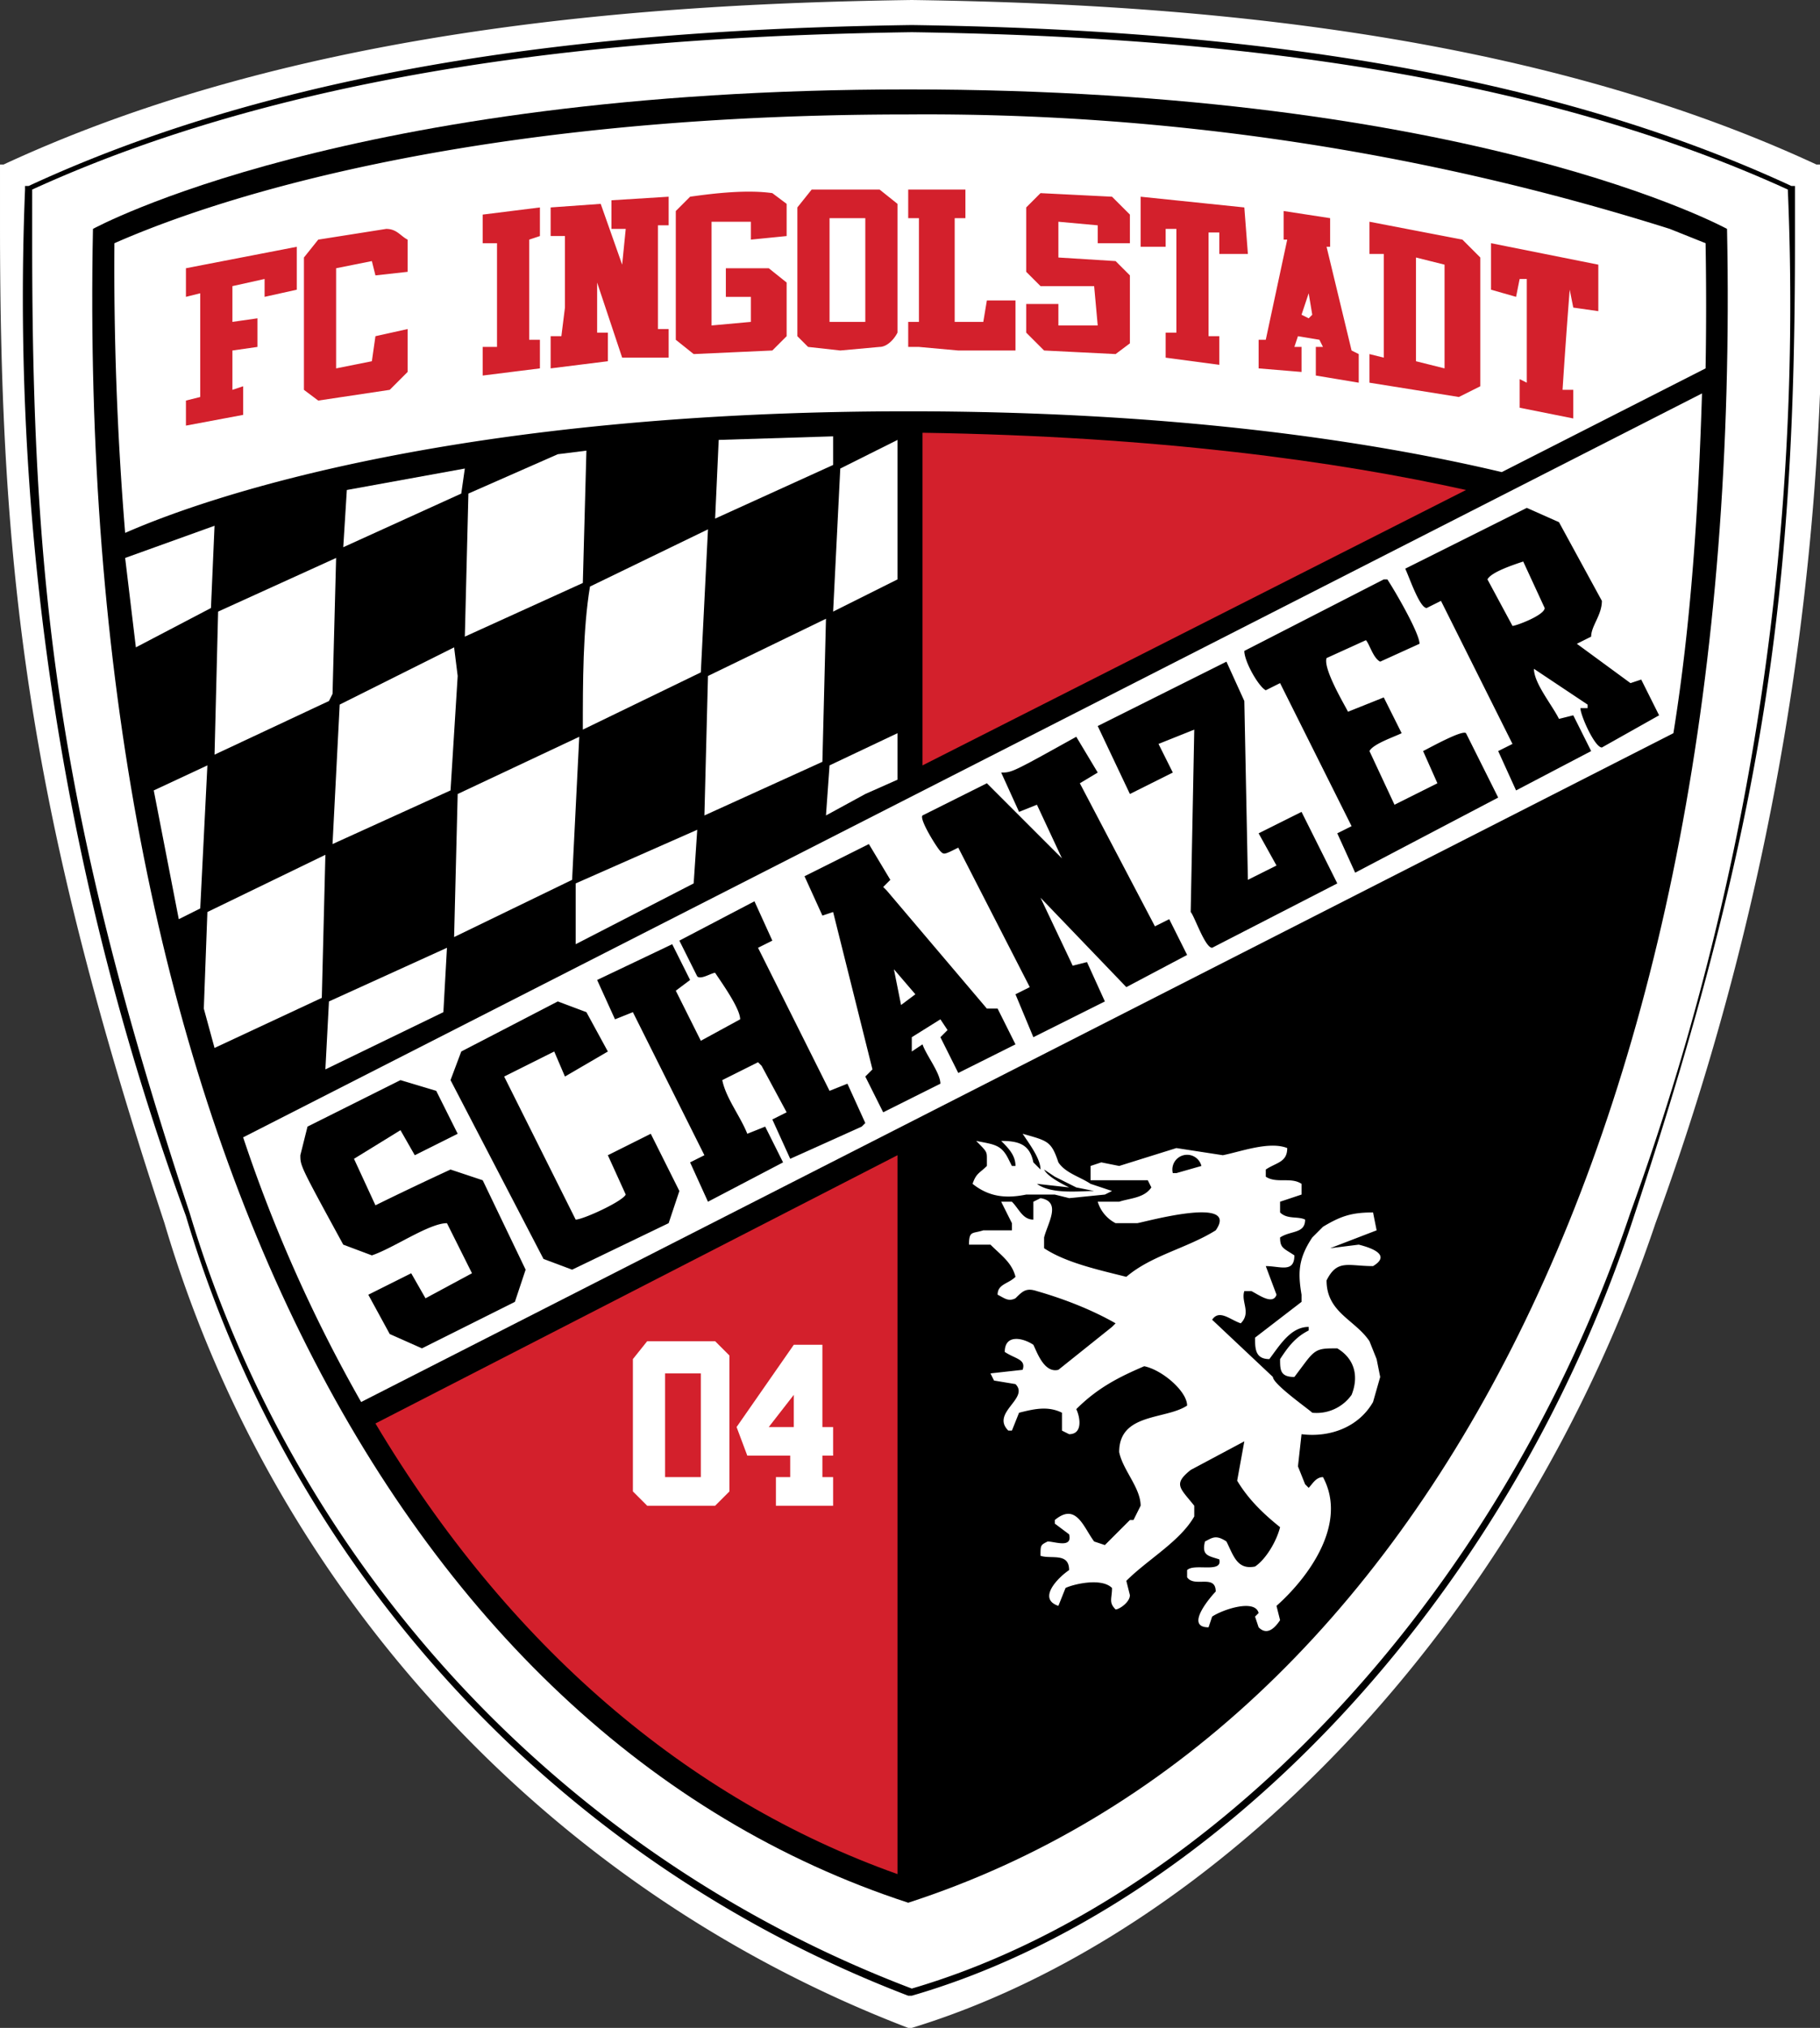 <svg fill="none" height="567" width="509" xmlns="http://www.w3.org/2000/svg" xmlns:xlink="http://www.w3.org/1999/xlink"><rect width="100%" height="100%" fill="#333333" stroke="none"/><clipPath id="a"><path d="m0 0h509v567h-509z"/></clipPath><g clip-path="url(#a)"><path d="m509 47v-1h-1c-84-39-184-45-253-46-70 1-170 7-254 46h-1v17c0 98 8 164 46 279a346 346 0 0 0 208 225h1c85-26 170-112 208-225a767 767 0 0 0 46-295z" fill="#fff"/><path d="m254 558a336 336 0 0 1 -202-218 746 746 0 0 1 -45-287v-1h1c82-38 179-44 247-45 67 1 164 7 246 45h1v16c0 96-8 160-45 272-36 110-119 194-202 218z" fill="#000"/><path d="m9 68c0 96 7 159 44 271a335 335 0 0 0 202 217c82-24 164-107 201-217a744 744 0 0 0 44-286c-81-37-178-43-245-44-68 1-165 7-246 44z" fill="#fff"/><path d="m254 25c-157 0-228 39-228 39-5 247 84 421 228 468 145-47 234-221 229-468 0 0-71-39-229-39z" fill="#000"/><path d="m105 398c37 62 87 105 146 126v-201zm305-261c-36-8-86-15-152-16v93z" fill="#d3202c"/><path d="m468 205-367 187a413 413 0 0 1 -33-74l408-208c-1 32-3 64-8 95z" fill="#fff"/><path d="m126 327a922 922 0 0 0 -21 10l-6-13 13-8 4 7 12-6-6-12-10-3-26 13-2 8c0 3 0 3 12 25l8 3c6-2 16-9 21-9l7 14-13 7-4-7-12 6 6 11 9 4 26-13 3-9-12-25zm44-4 5 11c-1 2-12 7-14 7l-19-38-1-2 14-7 3 7 12-7-6-11-8-3-27 14-3 8 26 50 8 3 27-13 3-9-8-16zm62-18-20-40 4-2-5-11-21 11 5 10c1 1 4-1 5-1 2 3 7 10 7 13l-11 6-7-14 4-3-5-10-21 10 5 11 5-2 20 40-4 2 5 11 21-11-5-10-5 2c-2-5-6-10-7-15l10-5 1 1 7 13-4 2 5 11 20-9 1-1-5-11zm44-23-28-33-1-1 2-2-6-10-18 9 5 11 3-1 11 44-2 2 5 10 16-8c0-3-4-8-5-11l-3 2v-4l8-5 2 3-2 2 5 10 16-8-5-10zm-24-1-2-10 6 7zm71-22-21-40 5-3-6-10c-18 10-18 10-21 10l5 11 5-2 7 15-21-21-18 9c-1 1 4 9 5 10s1 1 5-1l20 39-4 2 5 12 20-10-5-11-4 1-9-19 24 25 17-9-5-10zm29-26 5 9-8 4-1-50-5-11-36 18 9 19 12-6-4-8 10-4-1 51c1 1 4 10 6 10l35-18-10-20zm46-23 4 9-12 6-7-15c1-2 7-4 9-5l-5-10-10 4c-1-2-7-12-6-15l11-5c1 1 2 5 4 6l11-5c0-3-7-15-9-18h-1l-39 20c0 3 4 10 6 11l4-2 20 40-4 2 5 11 40-21-9-18c-1-1-10 4-12 5zm61-20-3 1-15-11 4-2c0-3 3-6 3-10l-12-22-9-4-34 17c1 2 4 11 6 11l4-2 20 40-4 2 5 11 21-11-5-10-4 1c-2-4-7-10-7-14l15 10v1h-2c0 2 4 11 6 11l16-9zm-36-15-7-13c1-2 7-4 10-5l6 13c0 2-8 5-9 5z" fill="#000"/><path d="m383 375c-4-6-12-8-12-17 3-6 6-4 13-4 5-3 0-5-4-6l-8 1 13-5-1-5c-6 0-9 1-14 4l-3 3c-4 6-4 10-3 16v2l-13 10c0 3 0 6 4 6 3-4 6-9 11-9v1c-4 2-6 5-8 8 0 3 0 5 4 5l3-4c3-4 4-4 9-4 5 3 6 8 4 13a12 12 0 0 1 -11 5c-1-1-11-8-11-10l-17-16c2-3 5 0 8 1 3-3 0-6 1-9h2c2 1 6 4 7 1l-3-8c4 0 8 2 8-3-3-2-4-2-4-5 3-2 7-1 7-5-2-1-5 0-7-2v-3l6-2v-3c-3-2-7 0-10-2v-2c3-2 6-2 6-6-5-2-13 1-18 2l-13-2-16 5-5-1-3 1v4h16l1 2c-2 3-6 3-9 4h-6a10 10 0 0 0 5 6h6c1 0 29-8 22 2-8 5-18 7-25 13-8-2-17-4-23-8v-3c1-4 5-10-1-11l-2 1v5c-3 0-4-3-6-5h-3l3 6v2h-8c-3 1-4 0-4 4h6c3 3 6 5 7 9-2 2-5 2-5 5 2 1 3 2 5 1 2-2 3-3 6-2 7 2 15 5 22 9l-1 1-15 12c-4 1-6-5-7-7-3-2-8-3-8 2 3 2 6 2 5 5l-9 1 1 2 6 1c4 4-7 8-2 13h1l2-5c4-1 8-2 12 0v5l2 1c4 0 3-5 2-7 6-6 12-9 19-12 5 1 12 7 12 11-6 4-19 2-19 13 1 5 6 10 6 15l-2 4h-1l-7 7-3-1c-3-4-5-11-11-6v1l4 3c1 4-4 2-6 2-2 1-2 1-2 4 3 1 8-1 8 4-3 2-9 8-3 10l2-5c2-1 10-3 13 0 0 3-1 4 1 6 1 0 4-2 4-4l-1-4c6-6 15-11 19-18v-3c-4-5-6-6-1-10l15-8-2 11c3 5 7 9 12 13-1 4-4 9-7 11-5 1-6-3-8-7-3-2-4-1-6 0-1 4 1 4 4 5 1 4-7 1-9 3v2c2 3 8-1 8 4-1 1-9 10-2 10l1-3c3-2 12-5 13-1l-1 1 1 3c2 2 4 1 6-2l-1-4c9-8 20-23 13-36-2 0-3 2-4 3l-1-1-2-5 1-9c8 1 16-2 20-9l2-7-1-5zm-55-47a4 4 0 0 1 8-2l-7 2z" fill="#fff"/><path d="m272 331c5 4 10 4 15 3h8l4 1 10-1h-1 1l2-1-6-2c-3-2-7-3-9-6-2-6-3-6-10-8 2 3 5 7 5 10l-2-2c-1-5-4-6-9-6 2 2 4 4 4 7h-1l-1-2c-2-4-4-4-9-5 3 3 3 3 3 5v2c-2 2-3 2-4 5zm18 0 9 1c-2-1-6-3-7-5l3 2 6 3 5 1c-4 0-12 1-16-2zm187-228-57 29c-38-9-93-17-166-17-124 0-194 23-219 34a907 907 0 0 1 -3-81c16-7 86-36 222-36a691 691 0 0 1 213 32l10 4a995 995 0 0 1 0 35z" fill="#fff"/><path d="m52 83 4-1v29l-4 1v7l16-3v-8l-3 1v-11l7-1v-8l-7 1v-10l9-2v5l9-2v-12l-31 6zm387-2 1 5 7 1v-13l-30-6v13l7 2 1-5h2v29l-2-1v8l15 3v-8h-3a1953 1953 0 0 1 2-28zm-350-14-4 5v37l4 3 20-3 5-5v-12l-9 2-1 7-10 2v-4-24l10-2 1 4 9-1v-9c-2-1-3-3-6-3zm294-5v9h4v29l-4-1v8l25 4 6-3v-36l-5-5zm21 41-8-2v-29l8 2zm-33-34h1v-8l-13-2v8h1l-6 28h-2v8l12 1v-7h-2l1-3 6 1 1 2h-2v8l12 2v-8l-2-1zm-5 20-2-1 2-6 1 6zm-231-23v2h4v29h-4v8l16-2v-8h-3v-28l3-1v-8l-16 2zm36-2h4l-1 10-6-17-14 1v8h4v20l-1 8h-3v9l16-2v-8h-3v-14l7 21h13v-8h-3v-29h3v-8l-16 1zm148-9v14h7v-5h3v29h-3v7l15 2v-8h-3v-29h3v6h8l-1-13zm-28-1-4 4v18l4 4h15l1 11h-11v-6h-9v8l5 5 20 1 4-3v-19l-4-4-16-1v-10l11 1v5h9v-8l-5-5zm-98 1-4 4v36l5 4 22-1 4-4v-15l-5-4h-12v8h7v7l-11 1v-29h11v5l10-1v-9l-4-3c-7-1-16 0-23 1zm82 35h-8v-29h3v-8h-16v8h3v29h-3v7h3l11 1h16v-14h-8zm-34-37h-14l-4 5v36l3 3 9 1 11-1c2 0 4-2 5-4v-36l-5-4zm1 37h-10v-29h10z" fill="#d3202c"/><path d="m181 375-4 5v37l4 4h19l4-4v-38l-4-4zm15 38h-10v-29h10zm34 0v-6h3v-8h-3v-23h-8l-16 23 3 8h12v6h-4v8h16v-8zm-8-14h-7l7-9zm-130-119-1 19 33-16 1-18zm-1-41-33 16-1 27 3 11 30-14zm70 8v17l33-17 1-15zm-34 15 33-16 2-40-34 16zm-69-48-15 7 7 36 6-3zm69-33-32 16-2 39 33-15 2-32zm70 47 33-15 1-40-33 16zm34 0 11-6 9-4v-13l-19 9zm-170-57-1 40 32-15 1-2 1-38zm137-23-33 16c-2 12-2 27-2 40l33-16zm-138-1-25 9 3 25 21-11zm70 31 33-15 1-37-8 1-25 11zm103-7 18-9v-39l-16 8zm-104-33 1-7-33 6-1 16zm104-8v-8l-32 1-1 22z" fill="#fff"/></g></svg>